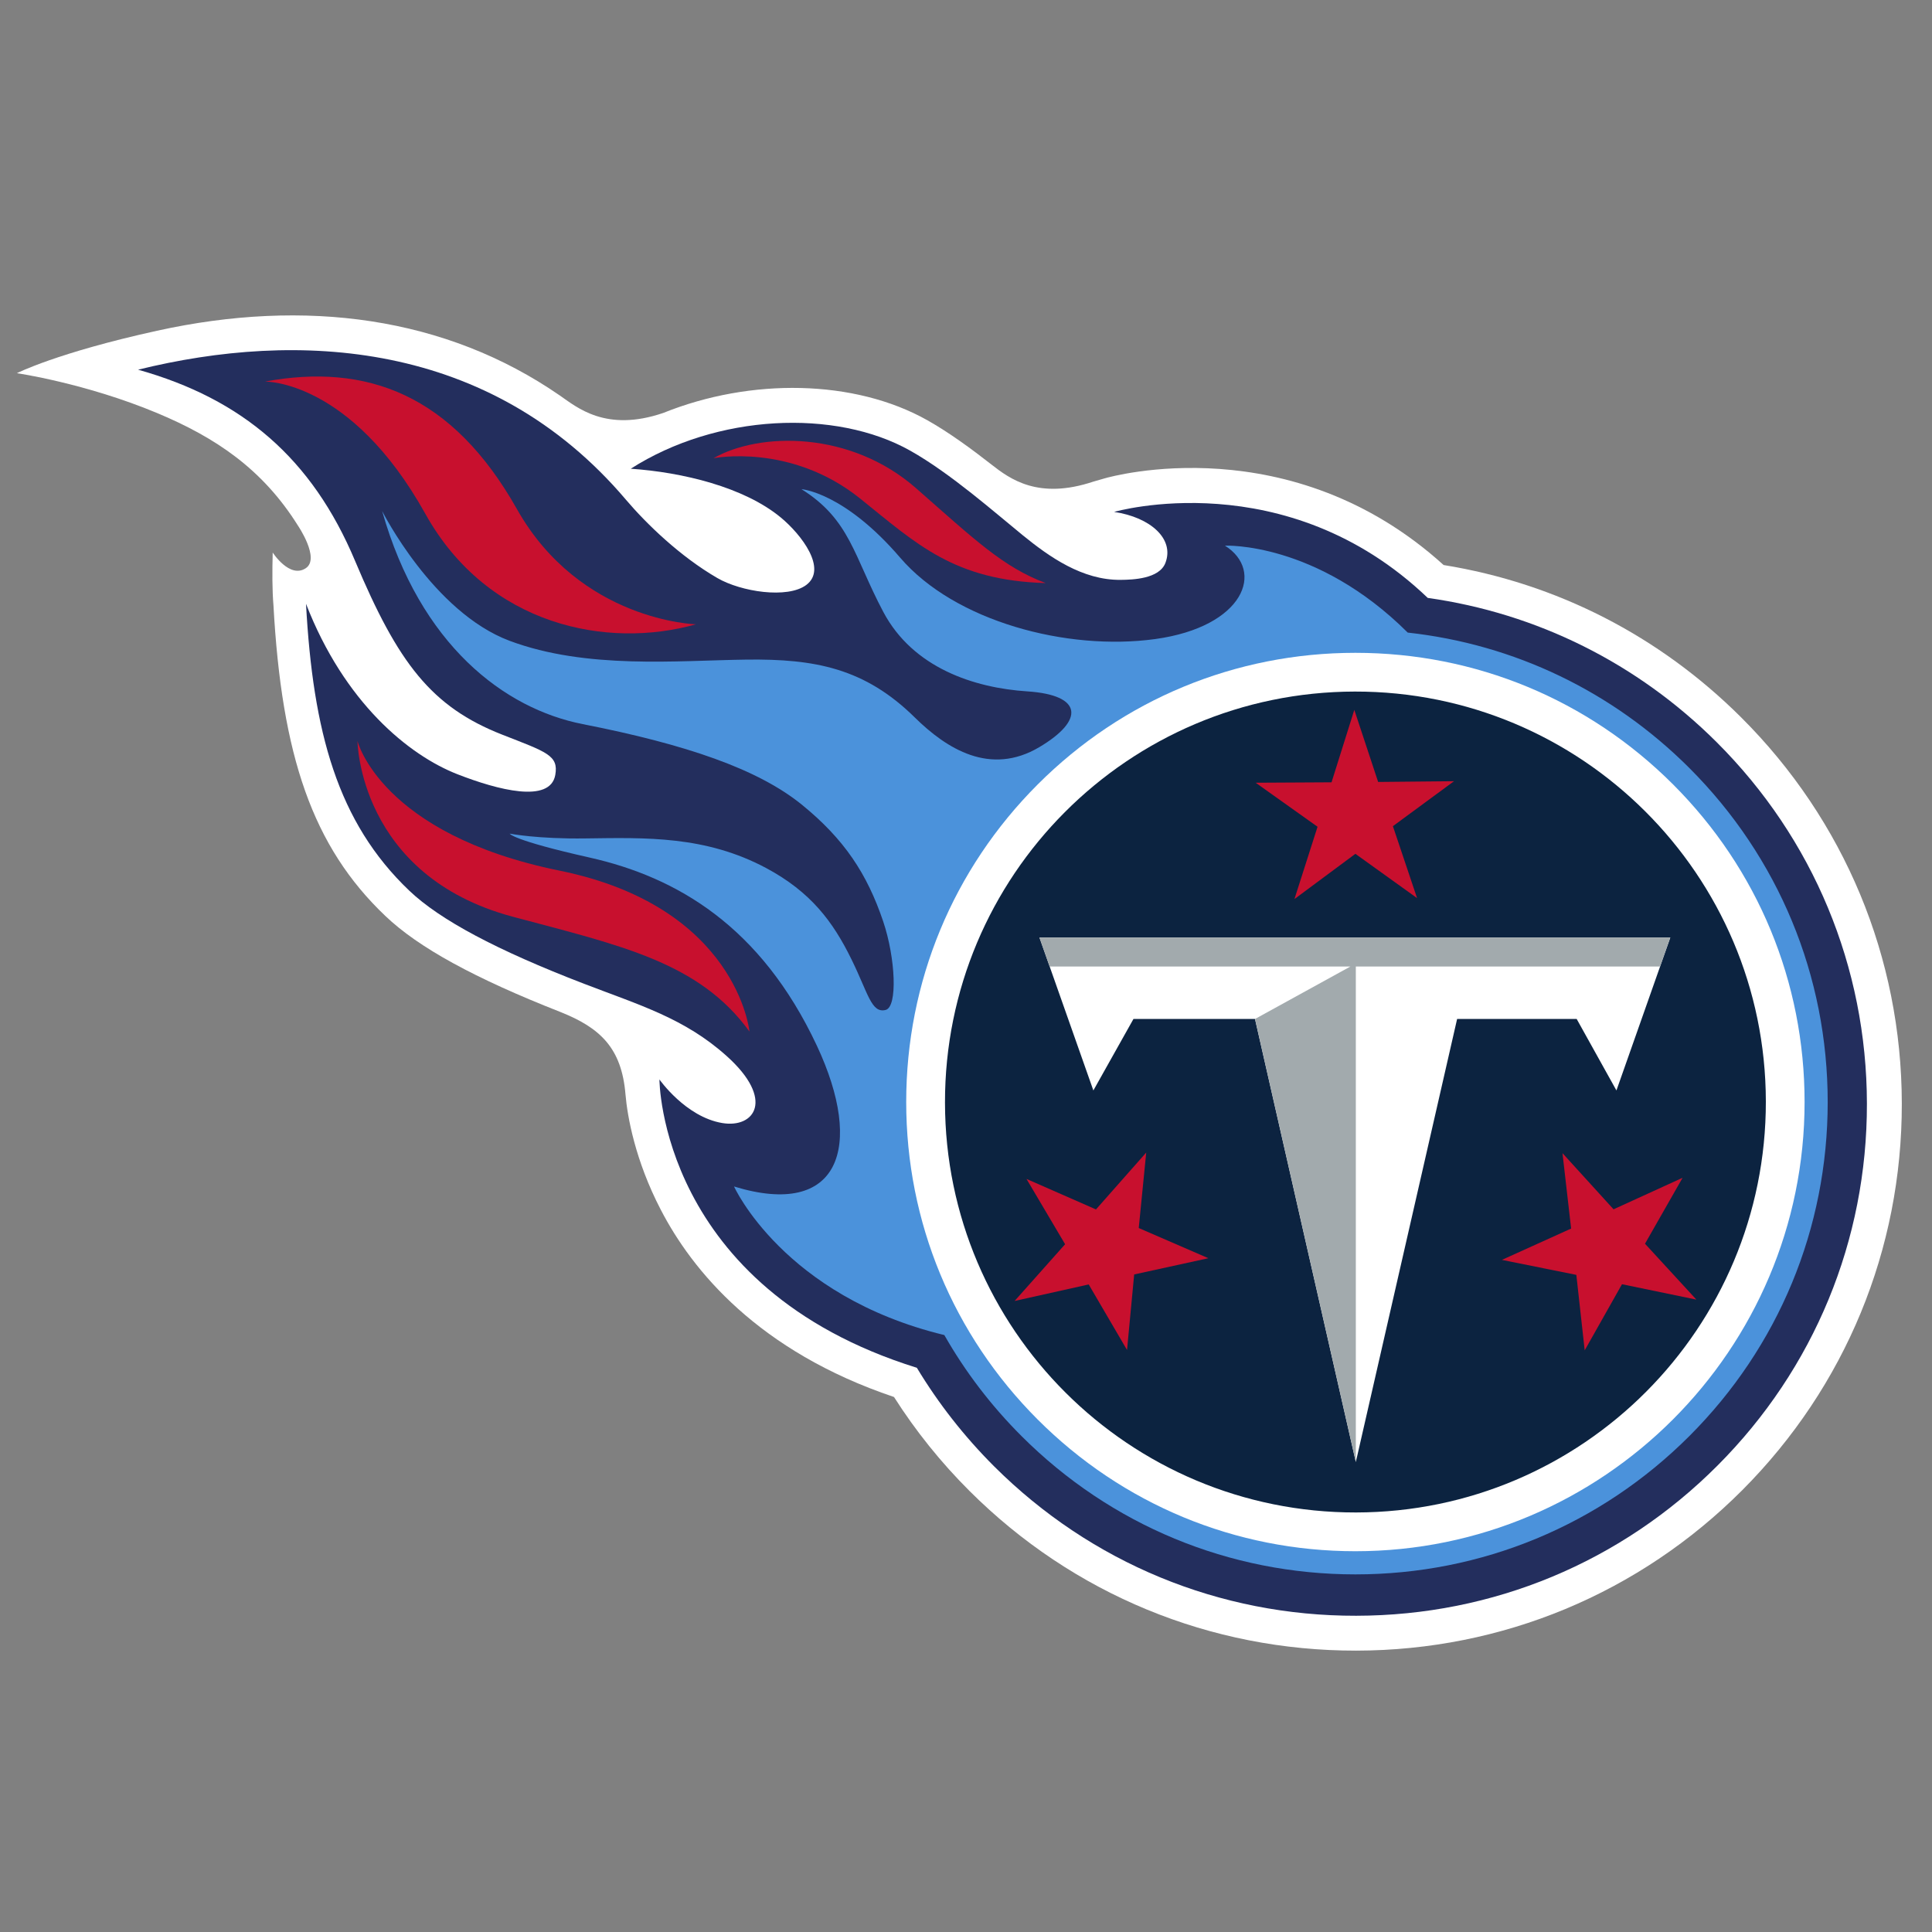 <?xml version="1.0" encoding="utf-8"?>
<!-- Generator: Adobe Illustrator 27.9.0, SVG Export Plug-In . SVG Version: 6.00 Build 0)  -->
<svg version="1.1" id="Layer_1" xmlns="http://www.w3.org/2000/svg" xmlns:xlink="http://www.w3.org/1999/xlink" x="0px" y="0px"
	 viewBox="0 0 800 800" style="enable-background:new 0 0 800 800;" xml:space="preserve">
<rect x="0" y="0" width="800" height="800" fill="#808080" stroke="none"/>
<style type="text/css">
	.st0{fill:#FFFFFF;}
	.st1{fill:#232E5D;}
	.st2{fill:#4B92DB;}
	.st3{fill:#0C2340;}
	.st4{fill:#A2AAAD;}
	.st5{fill:#C8102E;}
</style>
<g>
	<path class="st0" d="M259,453.15c0.77,9.15,4.02,27.39,14.59,47.73c13,25.14,40.32,58.63,96.6,77.59
		c8.94,14.05,19.45,27.14,31.35,38.99c42.79,42.67,99.64,66.11,160.07,66.03c60.41-0.09,117.19-23.71,159.87-66.49
		c42.63-42.79,66.11-99.63,66.02-160.07c-0.1-60.43-23.72-117.19-66.51-159.86c-33.9-33.79-76.42-55.55-123.21-63.1
		c-63.32-57.35-137.29-36.8-140.44-35.87c-1.08,0.3-2.65,0.77-4.65,1.34c-22.75,7.58-34.5-1.1-42.13-7.07
		c-8.46-6.62-17.66-13.34-26.56-18.36c-30.22-16.99-73.16-17.6-109.33-3.03c-23.82,8.15-35.81-2.36-42.94-7.27
		C184.56,131.17,126.54,123.4,65,136.96c-41.44,9.11-58,17.57-58,17.57s28.38,4.11,58.03,16.49c24.36,10.19,43.73,23.25,58.38,46.68
		c0,0,9.22,13.57,3.22,17.57c-6.69,4.47-13.71-6.48-13.71-6.48c-0.22,7.86-0.2,15.72,0.3,21.66
		c3.42,62.55,16.18,100.14,46.36,128.84c13.71,13.08,36.87,25.77,72.68,39.84C248.59,425.66,257.41,434.02,259,453.15z"/>
	<path class="st1" d="M710.81,307.3c-32.83-32.72-74.49-53.37-119.61-59.72c-58.76-56.24-129.87-35.61-129.87-35.61
		c15.07,2.23,25.08,11.21,21.23,21.15c-2.57,6.59-13.52,6.94-18.5,6.99c-15.9,0.17-29.59-9.56-40.54-18.46
		c-11.39-9.26-29.96-25.68-46.6-35.03c-30.96-17.44-80.17-15.26-115.74,7.47c21.28,1.45,46.88,7.56,62.15,20.21
		c8.54,7.07,19.41,21.27,10.52,27.93c-7.83,5.81-27.03,2.79-36.78-2.86c-15.54-8.99-29.51-22.59-37.9-32.47
		c-56.33-66.37-136.16-70.06-202-53.82c43.21,12.13,72.04,36.75,89.85,79.16c17.82,42.43,31.66,60.49,61,71.99
		c18.37,7.2,23.34,8.53,21.91,16.66c-2.13,11.93-23.88,6.19-40.48-0.28c-20.22-7.89-46.87-29.7-62.74-70.59
		c2.88,52.92,12.98,90.44,42.8,118.82c12.66,12.04,35.95,24.52,72.36,38.53c23.27,8.93,41.65,14.34,58.98,29.87
		c20.2,18.09,11.58,30.05-1.81,27.78c-15.16-2.55-25.98-18.04-25.98-18.04s0.02,86.21,106.59,119.39
		c8.86,14.7,19.6,28.44,32.07,40.89c40.07,39.92,93.29,61.91,149.85,61.79c56.59-0.08,109.73-22.19,149.66-62.24
		c39.97-40.06,61.91-93.27,61.82-149.85C772.95,400.39,750.87,347.24,710.81,307.3z"/>
	<path class="st2" d="M699.54,318.03c-31.8-31.78-72.57-51.26-116.63-56.09c-37.89-37.76-75.69-36-75.69-36
		c16.58,10.41,8.05,33.57-28.87,38.68c-36.56,5.03-82.99-7.34-105.58-33.67c-23.3-27.15-40.89-28.39-40.89-28.39
		c20.19,12.64,21.64,27.79,33.91,50.88c12.27,23.09,37.51,31.39,59.53,32.84c23.19,1.51,23.73,12.01,5.05,23.09
		c-20.39,12.08-38.43,0.65-51.54-12.25c-20.71-20.42-41.34-24.36-69.84-23.99c-28.49,0.37-66.18,4.11-97.96-7.78
		c-31.8-11.91-52.8-53.76-52.8-53.76c15.76,55.57,50.68,81.9,83.11,88.26c42.86,8.42,72.46,18.6,90.6,33.28
		c17.68,14.35,27.1,28.68,33.77,48.41c5.13,15.22,6.05,35.45,0.98,36.67c-5.89,1.41-7.13-6.74-14.09-20.92
		c-7.68-15.68-16.88-27.96-35.37-37.86c-25.11-13.38-49.66-12.6-74.7-12.26c-19.84,0.29-31.47-1.98-31.47-1.98s0.83,2.66,33.15,9.92
		c36.02,8.1,70.83,28.39,94.03,77.87c19.71,42.08,9.41,71.71-34.29,58.32c0,0,20.43,45.36,87.08,61.52
		c8.6,15.12,19.3,29.17,31.94,41.81c36.95,36.93,86.05,57.29,138.28,57.29c52.24,0,101.35-20.36,138.29-57.29
		c36.94-36.93,57.27-86.04,57.27-138.28C756.81,404.07,736.48,354.97,699.54,318.03z"/>
	<path class="st0" d="M561.24,270.32c49.69,0,96.4,19.35,131.53,54.48c35.13,35.12,54.47,81.84,54.47,131.52
		c0,102.58-83.45,186.01-186,186.01c-49.66,0-96.38-19.37-131.52-54.5C394.6,552.7,375.24,506,375.24,456.31
		c0-49.68,19.36-96.4,54.48-131.52C464.86,289.66,511.58,270.32,561.24,270.32z"/>
	<g>
		<g>
			<g>
				<g>
					<g>
						<g>
							<path class="st3" d="M561.5,626.28c-93.86,0.14-170.08-75.85-170.2-169.7c-0.14-93.88,75.83-170.07,169.71-170.22
								c93.85-0.14,170.05,75.85,170.19,169.69C731.34,549.94,655.35,626.14,561.5,626.28z"/>
						</g>
					</g>
				</g>
			</g>
		</g>
		<path class="st0" d="M519.67,421.94h-50.33l-16.6,29.59l-22.32-63.3h261.21l-22.3,63.3l-16.46-29.59h-49.51l-41.94,183.45
			L519.67,421.94z"/>
		<polygon class="st4" points="691.62,388.23 430.41,388.23 434.64,400.21 559.18,400.21 519.67,421.94 561.42,605.38 
			561.42,400.21 687.39,400.21 		"/>
	</g>
	<path class="st5" d="M433,241.44c-37.88-1.09-53.32-16.1-76.83-35c-28.81-23.12-60.73-16.7-60.73-16.7
		c19.12-10.93,56.73-11.39,83.82,12.37C403.45,223.33,415.34,234.84,433,241.44z"/>
	<path class="st5" d="M109.68,158c0,0,35.45-0.85,66.43,54.73c26.03,46.71,75.69,56.06,112.05,45.78c0,0-47.87-1.24-74.09-47.67
		C187.31,163.38,151.91,150.21,109.68,158z"/>
	<g>
		<g>
			<path class="st5" d="M310.34,427.14c0,0-5.03-51.66-78.66-66.63c-74.1-15.09-83.65-53.65-83.65-53.65s0.49,55.64,64.28,72.73
				C256.85,391.5,289.51,398.36,310.34,427.14z"/>
		</g>
	</g>
	<g>
		<polygon class="st5" points="586.78,371.89 576.77,342.1 602.08,323.48 570.66,323.79 560.79,293.94 551.36,323.94 519.94,324.11 
			545.57,342.34 536,372.28 561.24,353.55 		"/>
		<polygon class="st5" points="474.63,477.24 453.82,500.8 425.05,488.17 441.04,515.21 420.13,538.7 450.81,531.86 466.68,559 
			469.64,527.72 500.36,521 471.53,508.5 		"/>
		<polygon class="st5" points="621.91,521.69 652.73,527.9 656.19,559.15 671.63,531.77 702.43,538.14 681.16,515 696.73,487.69 
			668.14,500.75 646.99,477.5 650.57,508.72 		"/>
	</g>
</g>
</svg>
